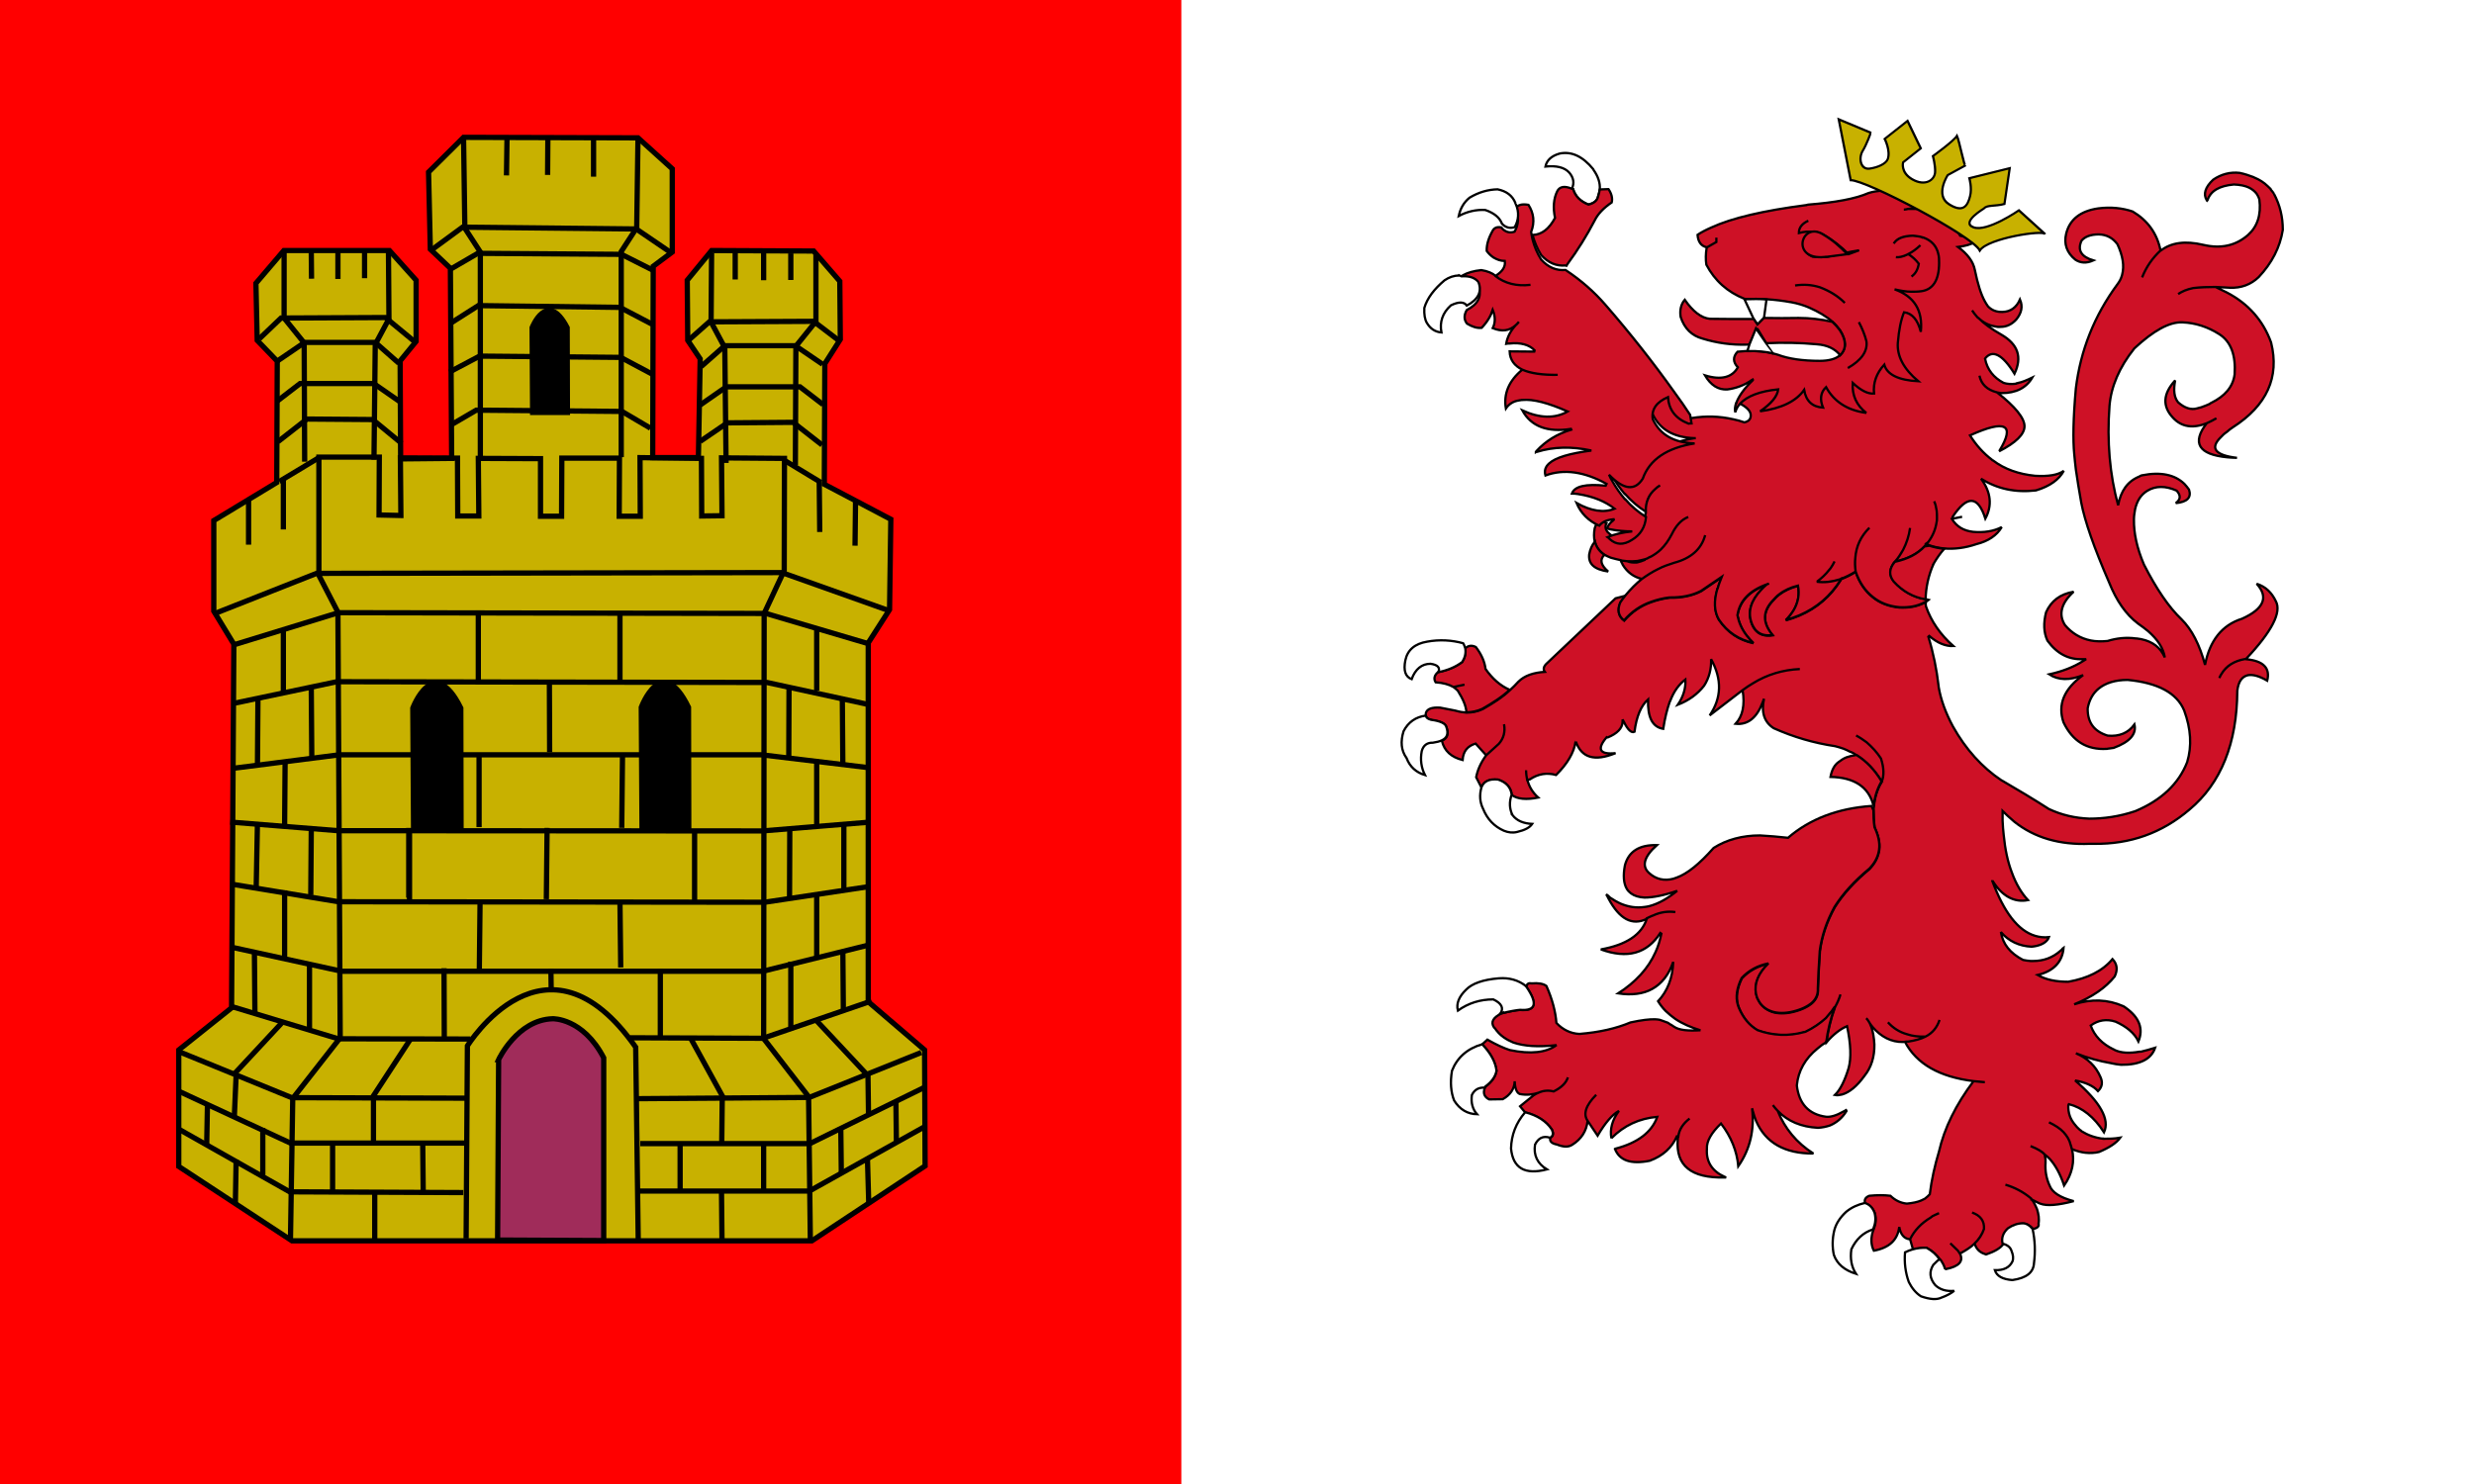 <svg version="1.1" id="svg2" xmlns="http://www.w3.org/2000/svg" x="0" y="0" viewBox="0 0 920 552" style="enable-background:new 0 0 920 552" xml:space="preserve"><rect x="0" y="0" width="920" height="552" fill="#333333" stroke="none"/><style>.st2,.st3{fill:#ce1126;stroke:#000;stroke-width:2.131;stroke-miterlimit:3.513}.st3{fill:#fff}.st5{fill:none}.st5,.st6{stroke:#000;stroke-width:2.072;stroke-miterlimit:8.29}</style><path id="rect4" d="M-1220.8-1673.8h4391.4v4391.4h-4391.4z"/><path id="rect6" style="fill:#fff" d="M-41.4-27H920v579.2H-41.4z"/><path id="rect8" style="fill:red" d="M-41.4-29.2h480.7v581.9H-41.4z"/><g transform="matrix(.4 0 0 .4 -25.9 316.346)" id="g2866"><path id="path3707_8_" class="st2" d="M2178.7-610.8c-.3-.2-.3-.5-.3-.5-.8-1.2-1.5-1.9-2.3-2.9-.3-.5-.5-.7-.5-1-1-1-1.8-1.7-2.8-2.7-3.3-3.2-7.3-5.8-12.1-7.8-.3-.2-.8-.2-1-.5-4-1.5-8-2.9-12.8-3.9-8.8-1-17.1 1.2-24.6 6.3-7.5 7-9.5 13.6-6 19.1 0 .2 0 .5.3.7.3-.2.3-.7.5-1 3-8.5 11-13.1 24.4-14.3 5.8.2 10.5 1.2 14.1 2.9 3 1.5 5.3 3.4 7 5.6.5.7.8 1.5 1.3 2.2.5.7.8 1.9 1.3 3.2 1.8 14.3-1.8 25.2-10.5 33-11.3 9.9-25.1 13.1-41.7 9.2-16.6-3.9-29.6-2.2-39.4 5.3h-.3c-7.5 7-13.3 15.3-17.1 25 3.8-9.7 9.5-17.9 17.1-25v-.2c-3.3-16-12.1-27.9-25.9-36.1-9.5-3.2-20.1-4.4-31.9-2.9-16.6 2.4-26.6 10.2-29.9 23.5-2.3 9.5.5 17.7 8.5 24.2 4.8 3.2 10.3 3.6 16.8.7-11.3-3.4-15.1-9.5-11-18.4 3-3.6 8.3-5.8 16.1-5.8 7.3.2 13.1 3.4 17.3 9.2 5 10.9 6.5 20.1 4.3 28.4-.8 3.2-2.3 6.1-4.3 8.7-21.6 29.3-34.4 61.6-38.7 96.9-2.5 27.9-2.8 48.2-1.5 61.1.3 4.6 1 9.2 1.5 14.3 1.3 9.2 3 19.6 5 30.8 3.3 17.2 11.8 41.7 25.9 74.2 6.8 17 15.6 29.8 26.9 38.3 3.5 2.4 6.3 4.6 9.3 7 9 7.8 14.3 16 15.6 24.5-4-9.2-11.3-14.8-21.9-17-1.8-.2-3.5-.7-5.3-.7-8.8-1.2-17.6-.2-26.1 2.4-5.5.5-10.8.5-15.6-.5-9.5-1.9-17.6-6.8-23.9-14.3-6.3-9.9-3.5-20.4 8-31-12.6 2.2-20.8 8.5-25.6 19.1-2.5 9.9-2.3 18.7 1.3 26.4 8.8 12.1 19.8 17.9 33.2 17.2h2.8c-1 .5-1.8 1.2-2.8 1.7-8.8 5.6-19.3 9.7-31.6 12.4 8.5 5.6 19.1 5.8 31.6.7-17.8 12.8-23.9 27.4-18.3 43.9 8.3 17.4 21.6 25.9 40.4 24.7h.3c.3-.2.5-.2 1-.2 1.8-.2 3.3-.5 5-.7 15.1-5.6 21.3-12.8 19.3-21.8-5.8 8-14.3 11.4-24.9 10.4-12.6-3.9-18.8-12.1-18.6-25.4 1.5-8 5-14.1 10.3-18.4 6.3-5.1 15.3-8 26.9-8 28.1 2.7 45.7 12.1 52.5 28.4 6.3 17.2 7.3 33 2.8 48-7.8 20.1-23.9 35.4-48.2 45.6-15.1 5.1-29.4 7-42.7 7-13.3-.5-25.9-3.4-37.7-9-14.6-9.4-29.4-18.2-43.5-26.4 0-.2-.5-.2-.5-.2-18.1-12.1-33.2-28.8-45.2-50.2-6.5-12.1-11.3-24.7-13.3-37.1v-.5c-1.8-15.3-4.8-30.5-9.5-45.8l.8-.7c7.5 6.5 15.1 9.7 22.4 9.4-12.1-10.7-20.6-23-25.4-36.8-.3-1.2-.3-2.2-.3-3.6l-1.3.2c-6.5 3.4-14.3 4.8-23.1 4.4-10-1-18.1-4.1-24.9-9.7-7-5.6-12.3-13.3-15.8-23.5-4.5 2.9-9 5.1-13.6 6.8 0 .5-.3.7-.5 1.2-9.3 14.8-21.9 25.7-38.2 32.7-4 1.7-8.3 3.2-12.6 4.4 3-2.9 5.3-6.1 7.3-9.2 4.3-7.3 5.5-15 4-22.8-6.8 1.7-12.6 4.4-17.6 8.2-2 1.5-3.8 3.4-5.5 5.3-10 10.4-10 21.1-.5 32.5-7.3 1-12.6-.7-16.3-5.3-1.3-1.7-2.3-3.4-3-5.3-.3-.7-.3-1-.5-1.5-3.3-9.9-.3-19.9 9-29.8 1.8-1.9 3.5-3.6 5.5-5.3-16.1 5.8-25.4 15.3-27.4 28.8 1.3 6.5 4 12.8 8.3 18.4 0 .2.5.7.8 1 1.5 1.9 3.5 4.1 5.5 6.1l.3.2c-13.3-2.9-24.1-9.9-32.1-21.8-4.3-7.5-4.8-17-1.3-28.8l.3-.2c.8-3.4 2.3-6.8 3.8-10.7l-19.3 13.1c-8 4.1-17.8 6.3-29.1 6.1h-.3c-6 .7-11.8 2.2-17.1 4.1-9.8 3.4-18.1 9.2-25.1 17.2-5.3-3.9-6.5-9.7-3.5-16.7 1.5-2.2 3-4.4 4.8-6.5l-9.3 2.4-64 60.6c-3 2.7-3.5 5.6-1.8 7.8-10.5.7-18.8 3.4-24.6 9.2-2.5 2.7-4.8 5.1-7.8 7.8-6.8 6.5-15.6 12.1-25.4 17.7-4.8 2.2-9.8 3.2-14.8 3.2-3.3-.2-6.5-.7-10-1.7l-.8-.2-13.8-2.7c-7.5-.5-12.1 1-13.3 4.8-.3 1-.3 1.9 0 2.9.5 1.9 2 3.2 5.3 3.9 8.5 1.2 13.1 3.4 13.8 6.8 2.3 6.1.8 10.2-4.3 12.4 2.3 9.5 8.8 15.3 19.3 17.9.5-8 4.5-13.1 12.1-15.3l9.8 10.9 11.8-10.7c4.5-5.1 6-11.2 4.8-18.2 1.3 7-.3 13.1-4.8 18.2l-11.8 10.7c-5 6.8-8 13.6-9.3 20.4l5 9.7c2.3-5.8 7.3-8 15.3-7.3 7.8 2.4 12.1 7.3 12.8 14.1 5.3 3.9 13.6 4.6 24.6 2.4-5.3-4.8-8.5-10.2-10-16.2l-.3-.2c-.5-2.7-1-5.8-1-9 0 3.2.5 6.3 1 9l2.5-.5c7.5-5.1 15.8-6.5 24.4-4.1 10.5-10.4 16.6-20.8 18.1-30.8.3 0 .3 0 .3-.2 5.3 15 17.3 18.7 36.9 10.7-14.8 1.5-17.8-3.6-8.3-14.8.3.2.5.2 1 .2 8.8-3.6 13.6-8.5 13.8-14.5v-2.2c.3.5.8 1.2.8 1.7l.3.2c3.8 8 7.3 10.9 10 9.5 1.8-14.1 6-24.2 12.6-30.1-.5 16.7 4 25.7 14.1 27.4 1.5-9.7 3.5-17.9 6-25 .3-.2.3-.7.5-1 3.5-9.2 8.3-15.5 14.1-19.9.5 7.8-1.8 15.8-7 23.5 10-3.9 18.1-9.7 24.4-17.7 4.8-7.5 6.8-15.8 6.5-24.7 10.3 18.7 9.8 36.1-1.3 52.3l30.6-23.5c3-2.2 6.3-4.4 9.5-6.3 13.3-8.2 27.9-12.6 43.7-13.3-15.8.7-30.4 5.1-43.7 13.3-3.3 1.9-6.5 4.1-9.5 6.3 2.3 14.1 0 24.2-6.5 31.3 11.3 1.2 19.8-5.6 25.1-19.9.5-1.2.8-2.2 1.3-3.4-2.8 12.8.3 21.8 9 27.4 18.3 8.2 37.4 13.8 57 16.7 2.8.7 5.5 1.5 8 2.4 2 .7 3.8 1.7 5.8 2.7 2.3.7 4.3 1.9 6.3 3.4 9.3 5.8 16.8 13.8 23.4 24.5 2.3-5.8 2-13.1-.8-21.6-3.8-5.8-8.3-10.7-13.3-15-3.3-2.4-6.5-4.6-9.8-6.3 3.3 1.7 6.5 3.9 9.8 6.3 5 4.4 9.5 9.2 13.3 15 2.8 8.5 3 15.8.8 21.6-.3 0-.5.2-.3.5-4 7-6.3 14.3-7 22.5-.3 1.2-.3 2.7-.3 3.9 0 5.1.3 10.4 1 15.8 3.5 7.5 5 14.3 4.3 20.6-.8 5.8-3.3 11.4-7.5 16.2-.5.5-.8 1-1.5 1.7-14.3 11.9-24.9 23.7-32.4 35.6-7.5 13.6-12.1 27.4-13.8 41-1 13.8-1.5 25.7-1.8 35.1.3 5.1-1.5 9.5-5.5 13.1-4 3.4-9.8 6.3-17.8 8.2-7 1.7-13.6 1.7-19.1 0-6.3-2.2-10.5-5.8-13.1-11.1-1-1.5-1.5-3.6-2-5.6-1.8-9.5 2-18.9 11.6-28.1-10 1.9-18.3 6.5-24.9 13.6-4.5 9.2-5.8 17.7-3.5 25.2.3 1 .8 1.7 1 2.7 4 9.4 9.8 16.2 17.3 20.6 14.1 5.1 28.9 5.8 43.5 1.7.3 0 .8 0 1-.2 7.5-3.6 13.8-8 19.1-12.8.3-.5.8-.7 1-1.2.3-.2.5-.7.8-1 2.5-2.7 4.8-5.6 6.5-8.5 2-3.6 3.8-7.5 5-11.6-1.3 4.1-3 8-5 11.6-4.3 11.9-6.8 22.8-8 32.7v.2c6.3-7.3 12.8-12.4 19.1-15 3.5 16.5 4 29.6 1.5 38.8-3.5 11.6-7.8 20.4-12.8 25.2 2.3.5 4.5 0 6.8-.5 6.5-1.9 13.6-7.5 20.6-17.2 6.5-8 9.5-17.9 9.3-29.3-.3-6.3-1.3-11.9-2.8-16.2l-1.5-3.6c-1-1.7-2-3.4-3.3-4.6 1.3 1.2 2.3 2.9 3.3 4.6.8 1.2 1.5 2.2 2.5 3.4 8 9.4 17.6 14.3 28.4 14.1.5 0 1 0 1.8-.2 1-.2 1.8-.2 2.8-.2h.5c6.3-1 11.6-2.4 15.8-4.6-6.3.2-12.1-.5-17.1-2.2-7-1.9-13.1-5.8-17.8-11.1 4.8 5.3 10.8 9.2 17.8 11.1 5 1.7 10.8 2.4 17.1 2.2 6.8-3.4 10.8-8.7 13.1-15.5-2.3 6.8-6.3 12.1-13.1 15.5-4.3 2.2-9.5 3.6-15.8 4.6h-.5c-1 0-1.8 0-2.8.2 10.8 20.6 32.1 32.7 63.8 36.6 3.3.2 7 .7 10.5 1-3.5-.2-7.3-.7-10.5-1-16.6 22.1-27.1 43.6-32.2 65.7-3.8 12.6-6.8 25.9-8.5 39.5-1.3 1.5-2.8 2.7-4.5 4.1-1.3.7-2.3 1.2-3.5 1.7-3.5 1.5-8 2.4-13.3 2.9-5.5-.5-10.8-2.9-15.3-7.3-5.8-.7-12.3-.7-19.6 0-3.8 1.5-5 3.9-3.8 7.3 4.3 1.2 7.3 4.4 9 9.2 1.3 5.1.8 9.7-1 14.3-.3.5-.3.7-.5 1.2-2.5 7-2.3 13.6.5 19.1 14.3-2.7 22.1-9.9 23.6-22.1 1.3 7 4.5 10.7 9.3 11.4h.8c4-8.2 10.5-15 19.1-20.1 1-1 2.3-1.7 3.5-2.2 1.5-.7 3-1.5 4.3-1.9-1.3.5-2.8 1.2-4.3 1.9-1.3.5-2.5 1.2-3.5 2.2-8.5 5.1-15.1 11.9-19.1 20.1l2.8 9.9c4.3-1.2 8.8-1.7 13.1-1.5 5.3 2.9 9 6.5 12.1 10.7.3 0 .3.2.5.2 1.5 2.4 3 4.8 3.8 7.8l1 .7c12.1-2.4 16.6-7.3 13.1-14.3-.3 0-.3-.5-.5-.7-.5-.7-1-1.5-1.5-2.2l-7-6.8 7 6.8c.5.7 1 1.5 1.5 2.2.3.2.3.7.5.7l1-.7c4.8-2.7 9-5.3 12.3-8.5 4.3-4.1 7.3-8.7 9-13.8.5-7.5-3.3-12.6-11.1-15.3 7.8 2.7 11.6 7.8 11.1 15.3-1.8 5.1-4.8 9.7-9 13.8l.8 1c0 .5.5 1.2.8 1.9 1.8 3.4 4.8 5.6 9.3 7 8-2.7 13.3-5.8 16.1-9.7-1.3-5.3.5-10.2 5-14.3 4.3-2.9 9-4.6 13.8-4.6 3 0 6 1.7 8.8 4.8h.3c3.8-.7 5.5-2.4 4.8-4.8.8-4.6 0-9-1.3-13.3-.3-.5-.3-1-.5-1.2-1-2.2-2-4.4-3.3-6.5-.5-.5-1-1.2-1.5-1.7 0-.2-.3-.7-.5-1l-.3-.2c-7-5.8-15.1-9.9-23.4-12.4 8.3 2.4 16.3 6.5 23.4 12.4l.3.2c.3.2.5.5.5 1 .5 0 .8.5 1.3.7 1.8.7 3 1.7 4.8 2.4.8.5 1.5.7 2.3 1 5.8 2.2 16.1 1.5 30.9-2.4-12.8-3.4-20.1-8.2-22.4-14.5-3-6.5-4.3-13.6-3.8-21.1v-3.2c-.3-1.2-.5-2.9-.8-4.6-2-2.4-6.3-5.1-13.1-7.8 6.8 2.7 11.1 5.3 13.1 7.8 1.5 1.2 3 2.4 4.5 3.9 5.3 5.8 10 14.1 13.6 25 7.5-10.9 10-22.3 7.3-33.9 0-.2 0-.2-.3-.5-.3-1.2-.5-2.4-1-3.6-1-4.4-3.3-8-6.5-11.6-3.3-3.6-8-6.5-13.6-9.2 5.5 2.7 10.3 5.6 13.6 9.2 3.3 3.6 5.5 7.3 6.5 11.6.5 1.2.8 2.4 1 3.6.3.2.3.2.3.5 8.5 3.6 16.8 4.6 25.1 2.7 9.3-3.9 16.1-8.2 19.8-13.3-5.8 1-11 1-15.6 1-.3-.5-.3-.5-.3 0-7.8-1-14.3-3.4-20.1-7-.3-.2-.8-.7-1-1-.3-.2-.3-.2-.5-.2-2-1.7-3.5-3.4-4.8-5.1-4.3-5.1-6.3-10.9-6-17.9l.5-1c12.6 3.2 23.4 11.9 32.7 26.2 5.5-11.9-3.3-27.9-26.9-48.2 9.5 1.7 16.8 4.8 21.3 9.9 4-3.9 4.5-8.2 2.3-13.1-4.5-10.4-12.3-17.7-22.9-22.1 11 4.4 21.8 7.3 32.7 9.2 3 .7 6 1.2 9.3 1.5 17.3.2 28.1-5.1 31.7-15.8-4.8 1.5-9.3 2.7-13.1 3.6h-1.3c-9.8 1.7-17.3 1.2-23.1-1.5-.5-.2-.8-.7-1.3-.7-10.5-5.1-17.6-12.4-21.1-22.1 7-5.1 14.8-6.3 23.1-3.6 10.3 4.6 17.6 10.7 21.3 18.4 4.8-11.9.8-22.3-11.8-31.3-.8-.7-1.5-1-2.3-1.5-14.3-6.3-29.6-7-45.7-1.7 16.8-6.8 29.4-15.5 37.7-25.9 3-6.3 2.3-11.6-2-16.2-9.3 11.1-23.1 17.9-41.2 21.1-11.6 0-20.8-1.9-28.4-6.3 15.1-3.6 23.1-12.4 24.1-25.4-.8.5-1 1-1.5 1.7-.5.5-1 .7-1.8 1.5-7 6.1-15.3 9.2-25.1 9.2h-2.3c-2.3-.2-4.8-.5-7-1-12.1-6.3-18.8-14.8-20.6-25.9 7.3 8.5 17.1 13.1 28.6 13.6 7-.7 12.1-2.9 14.8-6.5.5-.7 1-1.5 1.3-2.4-4.5.5-8.8 0-12.8-1.2-16.1-4.8-29.1-22.1-39.9-51.1v-.7.2c0 .2 0 .2.3.5 8.8 14.1 20.1 20.4 32.9 17.9-6-6.5-11.1-15-14.8-25.2-4-10.2-6.5-22.1-7.8-35.6-.5-4.1-.8-8.5-1-13.1v-9c1.5 1.5 3 2.9 4.8 4.6 2 1.7 4 3.6 6 5.3 18.8 15 42.2 21.8 70.3 20.6H2011.5c33.4.5 63.1-9.9 88.7-31.8 29.4-24.5 44.2-61.6 44.5-110.5 1-8.5 4.3-13.3 10-14.5 4.5-.7 10.3.7 17.8 5.1 3-11.6-3.5-18.4-19.3-19.9h-.3c-.3-.2-.8-.2-1-.2-10 1.7-17.3 6.3-21.9 13.8-.8 1.2-1.5 2.4-2 3.9.5-1.5 1.3-2.7 2-3.9 4.5-7.5 11.8-12.1 21.9-13.8.3-.2.8-.2 1-.2 23.9-25.4 33.2-43.4 27.6-53.6-3.8-8-9.5-13.6-17.8-16.2 11.3 12.4 6.8 23.3-13.6 32.5-18.6 5.8-30.1 20.4-34.4 42.9-5-18.7-12.3-33-21.9-42.4-11.8-11.2-23.4-28.4-34.9-50.9-6.5-15.3-9.5-29.1-9.3-41.9 0-3.2.5-6.1 1-9v-.2c1.8-8.2 5.5-13.8 11.3-17.4 7.8-4.8 17.1-4.8 27.4-.2 4 4.4 3.8 8.2-.8 11.6 10.5-1 14.8-5.1 12.3-12.6-1.3-1.9-2.8-3.6-4.3-5.3-8.8-8.5-21.8-11.4-39.2-8-.3.2-.5.2-1 .2-.5.2-1.3.7-1.8 1-10.8 4.4-17.1 13.3-19.6 26.7-7.8-28.6-10.5-59.4-8-92.6 1.5-17.7 9-35.6 23.1-53.3 17.8-16.5 32.4-24.7 44.7-24.2 12.1.5 23.4 4.1 34.4 11.1 10.8 7 15.3 19.6 14.1 37.3-1.5 11.4-8.8 20.1-21.6 26.4-.8.2-1 .7-1.5 1-2.3 1-5 2.2-8 3.2-1.3.2-2.5.7-3.8 1-5.8 1.7-11.8-.5-17.6-5.6-3.8-4.6-4.5-11.4-2.8-20.4-11.3 12.4-12.1 24-2 34.7 8 8.7 18.6 10.2 31.4 5.1 2.8-1.2 5.8-2.7 9-4.6-3.3 1.9-6.3 3.4-9 4.6-14.1 18.2-7.8 29.1 19.1 31.7 2.8.2 5.8.5 9 .5-20.3-2.4-25.4-9-15.1-19.1 1.5-1.7 3.3-3.4 5.8-5.1 1.8-1.5 3.3-2.9 5.3-4.1 31.9-20.4 43.7-46.8 35.7-79-7.3-20.1-20.8-35.9-41.2-46.5-3.3-1.7-6.8-3.2-10.5-5.1-7.3 0-14.1.2-20.6 1-6 1.2-10.5 3.2-14.1 5.6 3.5-2.4 8-4.4 14.1-5.6 6.5-.7 13.3-1 20.6-1 4.3.2 8.8.5 13.3.7 10.5.5 19.6-2.9 26.9-9.9 12.3-13.1 19.8-27.6 22.4-43.9 0-11.9-2.5-22.8-8.3-33.7z"/><path id="path3709_8_" class="st2" d="M1801.7-611.3c-12.1 5.3-30.6 8.7-55.8 10.7-.8.2-1.5.2-2 .5h-.3c-39.2 5.1-68.6 11.9-87.9 20.8-5 2.2-9.3 4.4-12.8 6.8.5 6.5 3.3 10.4 8.5 11.6v.2l9-5.1v-4.1 4.1l-9 5.1c-1 6.1-1 11.4-.3 16 7.8 14.8 19.6 25.4 35.4 31.7h.3l.3.2c7-.2 13.8-.2 19.8.2 8.3.5 15.8 1.5 22.4 2.7h.3c6.5 1.2 12.1 2.9 17.1 5.1 8.8 3.9 16.1 8.2 21.6 13.1 2.8 2.4 5 5.1 7 7.8 6 9.5 6.3 17.2.3 23.3-.5.2-.8.5-1 .7-3.5 2.7-9.3 4.6-18.1 4.6-15.8 0-28.9-1.9-38.7-5.6-1.3-.5-2.8-.7-4.3-1.2-6.8-1.9-15.1-2.7-24.4-2.4-2.8.2-6 .5-9 .7-4.5 4.8-4.3 9.7.3 14.5-5.3 9.5-15.6 12.1-30.6 7.5 5.5 9.2 12.3 13.6 20.8 13.1 7.5-1 15.6-3.6 23.1-9 .5-.2 1-.5 1.5-.7-.5.2-1 .5-1 1.2-7.8 7.5-12.8 14.5-15.1 20.6v.2c-.3 0-.3 0-.3.2-1 3.2-1.5 6.1-.8 8.7.8-2.9 2.3-5.6 4.5-8 6.5-7 18.3-11.6 35.4-13.3-.8 6.5-6.5 13.3-16.8 20.4 20.1-2.7 33.7-9.5 40.9-19.9 1.8 10.4 7.5 15.8 17.6 16.5-3.3-7.8-2.3-14.3 2.8-19.1 7.3 13.3 19.6 21.6 37.4 24-9-7-13.3-16.2-12.6-27.9 7.8 7.3 14.3 10.4 19.8 9.9-1-9.9 2.3-18.9 9.5-26.9 2.5 9.2 13.1 14.5 31.7 15.5-13.8-11.6-19.8-23.5-19.1-35.6 1-12.4 3-21.8 5.8-28.6 7.5 1 12.6 6.8 15.6 18.2 2-19.9-6-33-24.4-39.5 5.3 1.2 10.5 2.2 15.6 2.2 3.3 0 6.3 0 9.5-.5 10.5-1.5 16.3-10.2 16.3-26.2 0-3.2 0-6.1-.8-8.5v-.2c-1.8-7.3-6.3-12.1-13.3-14.8-.3-.2-.8-.2-1-.2 0-.2-.5-.2-.5-.2-1.5-.5-2.8-.7-4.5-1-1.3-.2-2.8-.2-4.3-.5-8.8.2-14.8 2.4-17.8 7.3 3-4.8 9-7 17.8-7.3 1.5.2 3 .2 4.3.5 1.8.2 3 .5 4.5 1 0 0 .5 0 .5.2.3 0 .8 0 1 .2 7 2.7 11.6 7.5 13.3 14.8v.2c.8 2.4.8 5.3.8 8.5 0 16-5.8 24.7-16.3 26.2-3.3.5-6.3.5-9.5.5-5 0-10.3-1-15.6-2.2 18.3 6.5 26.4 19.6 24.4 39.5-3-11.4-8-17.2-15.6-18.2-2.8 6.8-4.8 16.2-5.8 28.6-.8 12.1 5.3 24 19.1 35.6-18.6-1-29.1-6.3-31.7-15.5-7.3 8-10.5 17-9.5 26.9-5.5.5-12.1-2.7-19.8-9.9-.8 11.6 3.5 20.8 12.6 27.9-17.8-2.4-30.1-10.7-37.4-24-5 4.8-6 11.4-2.8 19.1-10-.7-15.8-6.1-17.6-16.5-7.3 10.4-20.8 17.2-40.9 19.9 10.3-7 16.1-13.8 16.8-20.4-17.1 1.7-28.9 6.3-35.4 13.3 6 3.2 9.3 6.5 9.8 9.9.5 4.1-1.5 6.5-5.8 7.5-3.5-1.2-7-2.2-10.5-2.9-12.8-2.9-25.4-3.2-37.9-1.2-.5 0-.8 0-1 .2-1 0-2 0-2.8.2-12.3-4.8-18.3-13.1-19.1-24.7-10.5 4.6-15.6 11.4-14.1 20.6 6.8 14.5 19.6 21.8 38.9 22.5h1.3-1.3c-25.9 4.1-41.9 15-48.2 32.7-7.3 11.6-17.8 10.4-31.4-3.6.8 1.9 2 4.1 3 5.8 3.5 6.3 7.5 11.9 11.8 17h.3c5.8 6.5 12.1 11.9 19.3 16.5-.3-9 2.8-16 9-21.3 1.3-1.2 2.5-2.2 4.3-3.2-1.8 1-3 1.9-4.3 3.2-6.3 5.3-9.3 12.4-9 21.3-.8 9.5-5 16.5-13.1 21.3-8 5.1-14.8 4.6-20.6-.7-.8-.7-1.3-1.5-2-1.9-1.8-2.4-2.3-5.1-.8-8.2l-7-2.4c-1.8 1.9-3 4.4-4 7.3-.8 4.6-.8 8.7 0 12.1 1.3 5.3 4.3 9.2 8.8 12.4 1.8 1 3.8 1.9 6.3 2.9 3 .7 6 1.7 8.8 2.2.5.2 1.3.2 1.8.5 1.3.2 2.8.2 4.3.5 3.3.2 6.5.2 9.8-.2 2.3-.5 4.8-1 7.3-1.7.5-.2 1-.5 1.5-.5 1.3-.7 2.3-1.5 3.8-1.9 3-1.7 6.3-3.9 9-6.5 4-3.9 7.3-8.5 10.3-14.3 4-8.2 9-13.6 15.3-16-6.3 2.4-11.3 7.8-15.3 16-3 5.8-6.3 10.4-10.3 14.3-2.8 2.7-6 4.8-9 6.5-1.5.5-2.5 1.2-3.8 1.9-.5 0-1 .2-1.5.5l-.5.7c-2.3 1-4.5 1.7-6.5 2.2-.5.2-1 .2-1 .2-3.3.2-6.3 0-9-1.2-1.5-.2-3-.2-4.3-.5-.5-.2-1.3-.2-1.8-.5.3.2.3.7.5 1 0 .5.5 1.2.8 1.7 0 .2.3.7.5 1 0 .2 0 .5.3.7 4.3 7 10.3 11.4 17.8 13.1 4.8-3.4 9.5-6.5 15.1-9.2 4.5-2.4 9.5-4.1 14.8-5.8 15.6-4.1 25.4-12.6 28.9-25.7-3.5 13.1-13.3 21.6-28.9 25.7-5.3 1.7-10.3 3.4-14.8 5.8-5.5 2.7-10.3 5.8-15.1 9.2-5.5 4.4-10.5 9.5-15.3 15.3-1.8 2.2-3.3 4.4-4.8 6.5-3 7-1.8 12.8 3.5 16.7 7-8 15.3-13.8 25.1-17.2 5.3-1.9 11.1-3.4 17.1-4.1h.3c11.3.2 21.1-1.9 29.1-6.1l19.3-13.1c-1.5 3.9-3 7.3-3.8 10.7l-.3.2c-3.5 11.9-3 21.3 1.3 28.8 8 11.9 18.8 18.9 32.2 21.8l-.3-.2c-2-1.9-4-4.1-5.5-6.1-.3-.2-.8-.7-.8-1-4.3-5.6-7-11.9-8.3-18.4 2-13.6 11.3-23 27.4-28.8.8-.2 1.5-.5 2-.7-.5.2-1.3.5-2 .7-2 1.7-3.8 3.4-5.5 5.3-9.3 9.9-12.3 19.9-9 29.8.3.5.3.7.5 1.5.8 1.9 1.8 3.6 3 5.3 3.8 4.6 9 6.3 16.3 5.3-9.5-11.4-9.5-22.1.5-32.5 1.8-1.9 3.5-3.9 5.5-5.3 5-3.9 10.8-6.5 17.6-8.2 1.5 7.8.3 15.5-4 22.8-2 3.2-4.3 6.3-7.3 9.2 4.3-1.2 8.5-2.7 12.6-4.4 16.3-7 28.9-17.9 38.2-32.7.3-.5.5-.7.5-1.2-.3.2-.8.2-.8.5h-.3c-7.3 2.2-14.3 3.2-21.3 2.2h-.3.3c4.5-3.4 8.3-7 11.3-10.9.5-.5.8-1 1.3-1.5 1.5-2.2 2.8-4.4 3.8-6.5-1 2.2-2.3 4.4-3.8 6.5-.5.5-.8 1-1.3 1.5-3 3.9-6.8 7.5-11.3 10.9h-.3.3c7 1 14.1 0 21.3-2.2h.3c0-.2.5-.2.8-.5 4.5-1.7 9-3.9 13.6-6.8-.5-4.4-.8-8.5-.3-12.8.8-10.7 5-19.9 13.1-27.9-8 8-12.3 17.2-13.1 27.9-.5 4.4-.3 8.5.3 12.8 3.5 10.2 8.8 17.9 15.8 23.5 6.8 5.6 14.8 8.7 24.9 9.7 8.8.5 16.6-1 23.1-4.4.3-.2.8-.5 1.3-.7h.3c0-.2.5-.5.8-.7.5-.2 1.5-.7 1.8-1-.8-.2-1.8-.5-2.8-.7-11.6-1.9-21.1-7.3-29.6-16.5-4.8-6.1-4.3-12.1 1-18.4 3-3.4 5.3-7 7.5-10.9 3.3-6.3 5.5-13.1 6.5-20.4-1 7.3-3.3 14.1-6.5 20.4-2.3 3.9-4.5 7.5-7.5 10.9 12.3-2.7 21.3-7.5 27.6-14.3.5-.5 1-1.2 1.5-1.7l.3-.2c.3-.5.8-1 1-1.5h.3-.3c.3-.2.3-.2.5-.5 4.3-5.8 6.8-11.9 7.8-18.7.3-1 .3-1.7.3-2.7v-2.2c0-1.9 0-3.9-.3-5.8-.3 0-.3 0 0 0-.5-2.9-1-5.8-2.3-8.5 1.3 2.7 1.8 5.6 2.3 8.5-.3 0-.3 0 0 0 .3 1.9.3 3.9.3 5.8v2.2c0 1 0 1.7-.3 2.7-1 6.8-3.5 12.8-7.8 18.7-.3.2-.3.2-.3.5h-.3c-.3.5-.8 1-1 1.5l-.3.2c.3.2.5.2.8.2.8.2 1.5.7 2.3.7 4.3 1.5 9 2.4 13.8 2.9 9.5.7 19.3-.5 29.9-4.1 10.8-2.7 18.8-8 23.4-15.8-7.5 3.9-16.6 5.3-26.6 4.4-8.8-1-15.3-4.8-19.8-12.1l.5-.2h.3-.2l-.5.2 9.5-1.9-8.3 1.7-.5-1.7c13.6-20.4 23.6-19.6 30.4 1.7 6.5-12.1 5.3-24.5-4-37.1 15.1 9.5 31.9 13.1 51 10.9 13.1-3.9 21.6-10.2 25.9-18.2-5.5 3.9-14.3 5.3-26.6 4.6-15.1-1.5-28.4-6.1-39.2-14.3-.5 0-.8-.2-.8-.5-8-6.1-14.8-13.6-20.6-22.8 33.2-15 42.2-10.2 27.4 14.3 0 .2 0 .2-.3.5 15.6-8 23.6-15.8 23.6-23.3s-8.5-18.2-25.6-31.5c-9.3-2.4-14.6-7.5-16.3-15.5 1.8 8 7 13.1 16.3 15.5 1.5.2 2.8.7 4.3.7 13.3 0 22.9-4.8 28.6-14.5-5 2.4-9.5 4.4-13.6 5.1-.3 0-.3 0-.3.2h-.5c-.5.2-1 .2-1 .5-4.3.5-8 .2-11-.7 0-.2-.3-.2-.5-.2-9-4.8-15.1-12.1-17.1-22.5 6.8-8.7 16.1-4.1 27.4 14.1 7.3-15.5 3.3-27.4-12.3-36.4-9-5.1-16.1-10.2-21.3-15.5l-.5-.2c-.5-.5-.8-1-1.3-1.5-1.5-1.7-2.8-3.4-4-5.3 1.3 1.9 2.5 3.6 4 5.3.5.5.8 1 1.3 1.5l.5.2c4.3 4.1 9.3 6.8 15.1 7.8 1.8.5 3.8.7 5.5.5 5.8 0 10.5-2.4 14.6-6.8 5-6.1 6.3-12.1 3.5-18.7-3.3 7.5-8.8 11.4-16.1 11.6-5.8.2-10-1.5-13.6-5.1-1-1.5-2-2.9-2.8-4.4-3.8-6.8-6.8-16.5-9.5-29.6-1.5-7.8-6.8-14.8-15.6-21.3 13.6-1.7 20.8-6.1 21.8-13.3-6.5 3.2-13.1 4.4-19.8 2.9-5.5-10.2-14.3-18.2-26.6-23.5-6.8-2.2-14.1-2.7-21.8-1.5-1.3.2-2.8.7-4 .7 1.3 0 2.8-.5 4-.7 81.8 1.1-4.7-25.2-37-14.7zm36.1 57.2c-4 1.9-7.8 2.7-10.5 2.4 2.7.3 6.5-.4 10.5-2.4.5-.2.8-.5 1-.5 3.8-1.9 7.5-4.6 11.3-8.2-3.8 3.6-7.5 6.3-11.3 8.2 3.8 2.4 6.8 5.1 9.8 9-1 5.6-3 9.2-6.8 11.9 3.8-2.7 5.8-6.3 6.8-11.9-3-3.9-6-6.5-9.8-9-.2 0-.5.3-1 .5zm-90.4-21.3c3.8 0 7 .5 10.5 1.7.5.2 1.3.7 2 1 9 5.3 16.8 11.4 23.4 18.2l9.8-3.6-7.4 1.3-22.2 4.7c-1 0-1.8 0-2.5.2-2.5.2-4.8.2-7 0-1.3-.2-2.8-.2-4-.2-5-2.2-7.8-5.6-8.3-10.4-.8-4.7 1.2-9 5.7-12.9h-3c-2.3.2-4.8.5-7.3 1.2 0-4.8 2.8-8.7 8.8-11.4-6 2.7-8.8 6.5-8.8 11.4 2.5-.7 5-1 7.3-1.2h3zm52.5 101.8c-1.5-5.8-3.8-11.6-7-17.7 3.2 6 5.5 11.9 7 17.7 1.3 9.2-4.5 17.7-17.3 25 12.8-7.3 18.6-15.8 17.3-25zm-20.1-35.6c-6.5-6.5-14.3-11.1-23.1-14.5-7.5-2.4-15.1-2.9-23.1-1.7 8-1.2 15.6-.7 23.1 1.7 8.8 3.3 16.6 7.9 23.1 14.5z"/><path id="path3713_8_" class="st2" d="M1761-551.9c.8-.2 1.5-.2 2.5-.2l18.6-2.4c-6.5-6.8-13.1-12.8-22.2-18.2-20.5-13.3-31.2 24.1 1.1 20.8z"/><path id="path3715_8_" class="st3" d="m1704.7-495.2 2.3-17.2c-6-.5-12.8-.5-19.8-.2l-.3-.2h-.3v.4l8.5 18.2 3.5 5.1 6.1-6.1z"/><path id="path3717_8_" class="st2" d="m1698.4-485.5 8.3 13.8c15.6-.7 31.1-.5 47.2 1 9.5.7 16.8 4.1 21.6 10.2 6-6.1 5.8-13.8-.3-23.3-2-2.7-4.3-5.3-7-7.8-10.5-2.4-21.1-3.6-31.4-3.6-10 .2-20.6.2-32.2 0l-6 6.1-3.5-5.1c-14.3 0-27.9 0-40.7-.2-8-.7-15.8-6.8-23.4-17.7-3.5 4.1-4.8 9.7-3.8 16 3.5 10.7 10.3 17.4 20.3 20.1 13.3 4.1 27.1 6.1 41.9 5.6.5-.2 1-.2 1.5-.2.3-.1 7.5-14.9 7.5-14.9z"/><path id="path3719_8_" class="st3" d="m1706.7-471.7-9.5-13.8-6 14.8-2 6.3c9.3-.2 17.6.5 24.4 2.4-.1 0-6.9-9.7-6.9-9.7z"/><path id="path3725_8_" class="st2" d="M1520.9-539.3c-.3 0-.5-.5-.8-.5-8.3.7-15.8-2.2-22.6-9.7-3.8-6.1-6.3-12.1-8-18.7-.5-2.4-1-4.6-1.3-7 3.5-9 2.5-17.4-2.5-25.2-6.3-1-9.8 0-11.6 3.2-.3 0-.3 0-.3.2 3.3 7.8 2.8 15-1 21.6-4.8 1.5-8.5.2-11.8-3.2 0-.2 0-.5-.3-.7-4-1-7 .2-8.5 3.4-3.8 6.8-5.5 12.8-5.3 18.4 1.8 2.4 3.8 4.4 6.3 6.1 3.3 1.9 6.5 3.2 10.5 3.2.8 5.3-2 9.7-8.5 13.8-.3 0-.3 0-.3.2 9 7 19.8 9.7 32.7 8.2-12.8 1.5-23.6-1.2-32.7-8.2 0-.2 0-.2.3-.2-3-2.4-7.5-4.4-13.3-5.3-7 .7-12.8 2.4-17.1 4.8-2.3 1.7-3.3 2.7-3.3 3.6-.3.7.5 1.2 1.8 1.7 7.3-.5 12.6 1.2 15.8 5.3 3.5 8.7 0 16.2-10.8 21.8-2.8 4.8-2.5 9.2.3 12.6 4.8 2.9 9.3 4.4 13.6 3.9 5.3-5.6 8.5-11.1 10.3-16.7 2.5 6.3 2.5 11.9 0 17 8.3 3.4 15.3 2.7 21.3-2.7 1-.7 2-1.9 3-3.2-1 1.2-2 2.4-3 3.2-4.8 5.3-7.8 11.1-8.8 17.2 1-.2 2-.2 3-.2 10.5-1.2 18.6 1.2 23.4 6.3l-.3 1.2-22.9-.2c.3 7.8 4.3 13.3 11.8 17 7.5 3.4 18.6 5.1 32.9 4.8-14.3.2-25.4-1.5-32.9-4.8-12.6 10.4-17.6 22.5-15.3 36.1 2.8-4.1 7-6.8 12.3-7.5.5-.2 1-.2 1.5-.2.3-.2.8-.2 1-.2h.5c10-1 24.1 2.7 42.2 10.7-12.1 6.8-26.1 6.3-42.2-1 8.3 15 23.4 20.6 45.2 17.2l.3.7c-13.1 3.9-23.6 10.4-32.4 19.9v.2c-.3.2-.5.5-.5.5v.2c.3-.2.8-.2.8-.2h.3c15.6-4.8 32.1-5.1 50.5-1.2-20.3 2.7-33.4 6.5-39.4 12.1-3.5 3.2-4.5 6.8-3.3 11.1 17.1-6.3 36.2-3.6 56.8 7.8l-.3.5-.5 1.2c-18.6-1.9-28.9.5-31.4 7.3 2 0 3.8.2 5.8.5 14.1 2.2 25.1 6.8 33.9 13.6-10 4.1-21.9 2.2-35.4-5.3 4 9.5 11.1 16.7 21.1 21.1 2.8-3.4 6.8-5.3 12.1-5.8 0-.2 0-.2.3 0 .5-.2 1.3-.2 1.8-.2-.8.5-1.5 1.2-2 1.9-.3.2-.8.5-.8.5-2 1.9-3.5 4.1-4.3 6.1.8.2 1.5.5 2.5.7.3.2.5.2.8.2 6 1.2 12.8 1.9 20.3 1.9-9.3 1-16.8 2.7-22.9 5.3.8.5 1.3 1.2 2 1.9 5.8 5.3 12.6 5.8 20.6.7 8-4.8 12.3-11.9 13.1-21.3-7.3-4.6-13.6-9.9-19.3-16.5h-.3c-4.3-5.1-8.3-10.7-11.8-17-1-1.7-2.3-3.9-3-5.8 13.6 14.1 24.1 15.3 31.4 3.6 6.3-17.7 22.4-28.6 48.2-32.7-19.3-.7-32.1-8-38.9-22.5-1.5-9.2 3.5-16 14.1-20.6.8 11.6 6.8 19.9 19.1 24.7.8-.2 1.8-.2 2.8-.2l-1.3-8c-4.5-7-9.5-14.1-14.3-20.6-19.6-27.6-41.2-55-64.6-81.9-10.4-12-22.4-22.5-36.2-31.7z"/><path id="path3721_8_" class="st3" d="M1550.5-608.4c.8-2.2 1.3-4.4 1.5-6.3.5-6.1-1.5-12.1-5.8-18.2-.3-.2-.3-.5-.3-.7-9.8-11.9-20.1-16.7-31.1-14.5-7.8 2.2-12.1 6.3-13.3 12.1 10.3-1 17.6.7 22.1 5.6 4 4.6 5 9.7 2.5 15 .3 0 .5 0 1 .2 2 6.8 6.8 11.6 14.3 14.5 5.3-1.1 8.3-3.5 9.1-7.7z"/><path id="path3723_8_" class="st2" d="M1552-614.7c-.3 1.9-.8 4.1-1.5 6.3-.8 4.1-3.8 6.5-9 7.8-7.5-2.9-12.3-7.8-14.3-14.5-.5-.2-.8-.2-1-.2-6.8-2.9-11.6-2.2-13.8 2.4-3.3 6.8-4 15-2 24.7-5.5 10.2-12.3 15.5-20.6 15.8h-.3c1.8 6.5 4.3 12.6 8 18.7 6.8 7.5 14.3 10.4 22.6 9.7.3 0 .5.5.8.5l1-1.7c9.5-12.8 18.1-26.7 25.4-40.7 3-6.1 8.3-11.6 15.8-16.7 1-4.1-.3-8.5-3-12.4l-8.1.3z"/><path id="path3727_8_" class="st3" d="M1473.9-601.3c-.3-.2-.3-.5-.3-.7-2.8-7-8.3-11.1-16.6-12.8-9 .2-17.6 2.7-26.1 7.8-5.3 4.4-8.5 9.9-10 17 7.8-4.1 16.1-6.1 24.6-5.6 8 2.7 13.1 6.8 15.3 12.1.3.2.3.5.3.7 3.3 3.4 7 4.6 11.8 3.2 3.8-6.7 4.3-14 1-21.7z"/><path id="path3729_8_" class="st3" d="M1439.2-528.6c-3.3-4.1-8.5-5.8-15.8-5.3-1.3-.5-2-1-1.8-1.7l-.8 1c-4.5 0-8.8 1.5-13.1 4.4-9.5 8-16.1 16.5-18.8 25.7-.3 6.1.5 10.7 2.3 13.8 3.3 5.6 7.8 8.5 13.6 9-1.8-9.7 1-18.2 8.8-25.2 7.3-3.6 12.3-3.4 14.8.2 10.8-5.7 14.3-13.2 10.8-21.9z"/><path id="path3731_8_" class="st2" d="M1556.3-274.9c-4.5-3.2-7.5-7-8.8-12.4-2.8 3.4-4.5 7.5-5.3 11.9-1 9 4.8 14.1 17.6 16-7-6.1-8-11.1-3.5-15.5z"/><path id="path3733_8_" class="st2" d="M1426.9-187.9c.8 4.4-.3 8.5-2.8 12.6-6 4.6-13.6 7.8-22.4 9.4-3.5 2.9-4.3 6.3-2.3 9.5 6.8.5 12.1 1.9 16.6 4.4l10.3-2.2-10.3 2.2c1.3 1 2.8 2.2 4 3.4 5 8 7.8 14.5 8 20.1 5 0 10-1 14.8-3.2 9.8-5.6 18.6-11.2 25.4-17.7-8.8-3.9-16.1-10.4-22.4-19.4-.8-6.8-3.8-13.6-9-20.4-3.9-1.9-7.1-1.4-9.9 1.3z"/><path id="path3735_8_" class="st3" d="M1424.2-175.3c2.5-4.1 3.5-8.2 2.8-12.6-.5-1.5-1-3.2-2-4.8-10.5-2.9-21.9-3.6-33.4-1.5-11.6 1.9-18.3 7.8-20.3 17.2-2 9.7 0 15.5 5.8 17.7 3.5-9.5 9.5-14.3 17.6-14.3 6.8 1 9 3.6 7.3 7.8 8.6-1.7 16.1-4.9 22.2-9.5z"/><path id="path3737_8_" class="st3" d="M1395.5-121.5c-3.3-.7-4.8-1.9-5.3-3.9-9.3 1.2-16.3 6.1-20.6 14.5-3 9.7-2.3 17.9 2.8 25 3 8 8.8 13.3 17.1 15.8-3.5-7-4.5-14.3-3-22.3 1.5-5.6 5.3-8 10.3-7.8 3.5-.5 6.3-1.2 8.3-2.2 5-2.2 6.5-6.3 4.3-12.4-.8-3.3-5.3-5.5-13.9-6.7z"/><path id="path3739_8_" class="st3" d="M1470.9-32.8c-2.8-5.6-3.3-12.1-.8-19.1-.8-6.8-5-11.6-12.8-14.1-8-.7-13.1 1.5-15.3 7.3-2 7.3-1.5 13.8 1.5 19.9 4 9.9 10.5 16.5 19.3 20.4 4 1.7 8.3 2.2 12.3 1.2 7.3-1.7 11.8-4.1 14.1-7.5-8-.4-14.1-2.8-18.3-8.1z"/><path id="path3741_8_" class="st2" d="M1575.4 13.7c-1.8 9.4-1.3 17 1.8 22.1 1 1.7 2.3 2.9 3.8 4.1 3.3 2.4 7.3 3.6 12.6 3.9 7.8 0 17.8-1.9 30.4-6.3-9 7.3-17.6 12.1-26.1 14.3-1.5.2-2.8.7-4 .7-7.8 1.2-15.1 0-22.1-2.9-3.5-1.5-7-3.6-10.3-5.8-1-1-2-2.2-3.5-2.9.8 1.2 1.5 2.4 2 3.6 10.3 19.4 22.1 25.7 35.7 19.1v-.5c1.5-.7 2.8-1.5 4-1.9.5-.2 1-.5 1.8-.7 6.8-3.2 14.1-4.1 20.8-3.2-6.8-1-14.1 0-20.8 3.2-.8.2-1.3.5-1.8.7-1.3.5-2.5 1.2-4 1.9v.5c-4.8 14.8-19.1 24.2-42.7 28.4 24.6 9 43 3.9 55.3-15.3l1 .7c-1.3 6.1-3 11.9-5.5 17.2-6.8 15.3-18.6 27.9-34.7 38.3 12.6 1.9 23.4.5 31.6-4.1 8.8-4.8 15.6-13.3 19.6-25.2-.5 15-5.3 27.1-14.1 36.6 2 3.2 4.3 6.3 7 9 2.8 2.7 5.8 5.1 8.8 7.3 6.8 4.6 14.6 8 23.6 10.7-11.3.7-19.6 0-24.4-3.2-1.3-.7-2-1.5-2.8-1.9h-.3c-1.5-1-2.5-1.7-2.8-1.9-3.8-1.5-6.3-2.2-7.5-2.7-1.3-.2-2.5-.5-4.3-.5-5-.2-12.6.7-22.9 2.9-13.3 5.6-28.9 9.2-47.5 10.7-4.3-.2-8-1.2-11.6-2.9-3.5-1.7-6.8-4.1-9.8-7.3-.8-10.4-3.8-22.1-9.3-34.4-3-2.2-7.5-2.9-13.6-2.4-2.8-.5-4.3.2-5 2.7v.7c10.5 15.5 8.8 22.5-6 21.3-3.5.2-9.3 1.2-17.1 3.2-8 3.9-10.3 8.2-7 13.1l.8.7c.5.5.8 1.2 1.3 1.9.3.2.3.2.5.5 3.5 4.6 8.8 8.2 15.3 10.9 10 3.4 23.4 4.4 40.2 2.4-9.5 7-23.9 8.7-43.5 4.6-5.8-1.9-12.8-5.1-20.8-9.7l-4.8 4.4c8 8.5 12.3 16.7 13.3 24.7-1 5.6-4.5 10.4-10.5 14.8 0 .5 0 .7-.3 1-2 4.8-.5 8.5 4 10.7l12.6-.2c7.3-4.1 10.8-9.7 11.1-16.7.3 7 2 10.9 4.8 11.9 6.3 1.2 12.1.5 17.3-1.2 4.8-2.2 9.5-2.4 14.1-1.2 7.3-3.6 11.6-7.8 13.3-13.1-1.8 5.3-6 9.4-13.3 13.1-4.5-1.2-9.3-1-14.1 1.2-1.5.5-3 1.5-4.5 2.4l-12.6 10.2 4.8 5.8h.3c11.1 2.9 19.3 8.2 24.6 16 1.5 3.4 1.3 5.8-1.3 7.3l-.3.2c-.8 3.4 1.3 5.3 6.3 6.3 5.5 2.2 10.3 2.7 14.1.2 8.5-5.3 13.3-12.8 14.3-22.3-4.3-6.3-1.8-14.3 8-24.2-9.8 9.9-12.3 17.9-8 24.2 1.8 2.7 5 7.3 9.3 13.8 7-11.9 13.6-19.6 19.8-23-6.3 8.5-8.5 17-7 25.4v.2-.2c11.8-11.9 25.9-18.4 42.7-19.9-5.3 14.5-18.3 24.2-38.9 29.6-.3 0-.3 0-.5.2 4.3 10.9 14.8 14.5 32.2 11.1 12.6-4.6 20.8-12.4 25.4-22.8l1.3.2c.8-6.5 4.5-12.1 10.5-16.7-6 4.6-9.8 10.2-10.5 16.7-.3 1-.5 1.7-.5 2.7-2 24.5 12.6 36.1 43.5 35.4h1.5c-.5-.2-.8-.2-.8-.2-.3-.5-.5-.5-.8-.5-11.3-5.1-17.1-13.8-16.3-25.7v-.5c-.3-6.8 4-14.5 13.1-23.3 9.5 12.4 14.8 25.7 16.1 39.7 11.1-16 15.1-33.9 12.8-53.8.3.7.3 1.2.5 1.7 0 .5 0 .7.3 1.2.8 2.9 1.8 6.1 3 9 8.8 20.1 26.6 30.3 53.2 30.1-15.6-9.9-26.6-23.3-33.2-39.7-1.5-1.5-3-3.4-4.5-5.3 1.5 1.9 3 3.9 4.5 5.3 9.5 9.9 22.1 15 37.4 15.8 4-.2 7.8-1 11.3-2.2 6.3-2.7 11.3-7 15.1-13.1l-.5-.5 1-1.2c-1 .7-2.3 1.5-3.3 1.9-6.3 3.6-11.8 5.3-16.1 4.8-16.1-2.2-25.1-12.1-27.1-29.1 1.3-13.6 7.8-25 19.1-34.2 2.5-2.2 5-4.1 8-5.8v-.5l.3-.2c1.3-9.9 3.8-20.8 8-32.7-1.8 2.9-4 5.8-6.5 8.5-.3.2-.5.7-.8 1-.3.5-.8.7-1 1.2-5.3 4.8-11.6 9.2-19.1 12.8-.3.2-.8.2-1 .2-14.6 4.1-29.4 3.4-43.5-1.7-7.5-4.4-13.3-11.2-17.3-20.6-.3-1-.8-1.7-1-2.7-2.3-7.5-1-16 3.5-25.2 6.5-7 14.8-11.6 24.9-13.6-9.5 9.2-13.3 18.7-11.6 28.1.5 1.9 1 4.1 2 5.6 2.5 5.3 6.8 9 13.1 11.1 5.5 1.7 12.1 1.7 19.1 0 8-1.9 13.8-4.8 17.8-8.2 4-3.6 5.8-8 5.5-13.1.3-9.4.8-21.3 1.8-35.1 1.8-13.6 6.3-27.4 13.8-41 7.5-11.9 18.1-23.8 32.4-35.6.8-.7 1-1.2 1.5-1.7 4.3-4.8 6.8-10.4 7.5-16.2.8-6.3-.8-13.1-4.3-20.6-.8-5.3-1-10.7-1-15.8l-1.8-3.9c-31.4 2.2-57.3 12.1-77.6 29.6-8.8-1-17.3-1.7-26.1-2.2-16.3 0-30.9 3.9-43 11.6-13.1 14.8-24.4 24-34.4 27.6-1 .2-1.8.7-2.8 1-8.8 2.4-16.6.5-22.9-5.3-7-6.3-4.8-15 7.3-25.9-16.4-.4-26.2 5.9-29.7 18.7z"/><path id="path3743_8_" class="st2" d="M1862.4-266.7c2.8-4.8 6-9.5 9.8-13.8-4.8-.5-9.5-1.5-13.8-2.9l-4.5.7c-6.3 6.8-15.3 11.6-27.6 14.3-5.3 6.3-5.8 12.4-1 18.4 8.5 9.2 18.1 14.5 29.6 16.5.3-10.9 2.5-22 7.5-33.2z"/><path id="path3747_8_" class="st2" d="M1781.3-86.6c-3 1.2-5 2.7-7.3 4.4-3.8 2.7-6.3 7.3-7.5 13.8 22.1.5 35.4 9.2 39.9 26.4.3.2.3.2.3.7.8-8.2 3-15.5 7-22.5-.3-.2 0-.5.3-.5-6.5-10.7-14.1-18.7-23.4-24.5-3.5.5-6.5 1.2-9.3 2.2z"/><path id="path3749_8_" class="st3" d="M1798.4 327.8c-6.5 1.5-12.3 4.1-17.3 8.2-5.5 5.1-9.3 10.7-11 17-2 8-2 15.8-.5 23 3 8.5 9.8 14.3 20.6 17.7-4.3-6.8-5.5-14.1-4.3-22.8 4.3-9.2 10.8-15.5 19.8-18.4.3-.5.5-.7.8-1.2 1.8-4.6 2.3-9.2 1-14.3-1.8-4.8-4.8-8-9.1-9.2z"/><path id="path3751_8_" class="st3" d="M1855.9 369.5c-4.3-.2-8.8.2-13.1 1.5-2.5.7-4.5 1.5-7 2.7-.8 9.4.3 18.7 3.5 27.6 2.8 5.6 6.5 10.2 11.3 13.3 8.3 2.9 14.6 3.4 19.1 1.2 5.3-1.9 9-4.1 11.8-6.3-7.5.7-13.3-1.2-17.6-5.3-5.3-6.3-5.8-12.6-1.8-18.9l4-3.9 1.8-1.2c-2.9-4.2-6.7-7.8-12-10.7z"/><path id="path3753_8_" class="st3" d="M1954.1 351.5c-2.8-3.2-5.8-4.8-8.8-4.8-4.8 0-9.5 1.7-13.8 4.6-4.5 4.1-6.3 9-5 14.3 4.5 1.2 7.3 3.4 8.3 6.8 1.5 3.6 2 7 .8 9.9-2.8 5.6-8 8.2-16.3 8 1.8 5.6 7.3 8.5 16.3 9.2 13.1-1.9 19.6-7 20.1-15.8 1.3-10.4 1-21.1-1.3-31.7 0-.2 0-.2-.3-.5z"/><path id="path3755_8_" class="st3" d="M1460.8 151.4c7.8-1.9 13.6-2.9 17.1-3.2 14.8 1.2 16.6-5.8 6-21.3-.3-.2-.3-.2-.5-.5-.3 0-.3-.5-.3-.5-6.8-5.3-15.3-7.8-25.1-7-14.6 1.2-24.6 4.8-30.1 10.4-6.8 6.5-9.5 13.1-7.8 19.6 9.8-7 20.8-10.4 32.9-10.4 7.8 3.6 10 8.2 6.5 13.3l3.8-1.5c-1 .3-1.7.8-2.5 1.1z"/><path id="path3757_8_" class="st3" d="M1442.7 180.2c-14.1 4.1-23.4 12.6-28.1 24.7-1.8 10.7-1 19.9 2 27.6 5.3 8.5 12.6 12.6 21.3 12.8-4-4.6-5.8-10.4-4.8-17.9 2.3-4.8 6.3-7.3 12.1-6.8.3-.2.3-.5.3-1 6-4.4 9.5-9.2 10.5-14.8-.9-7.9-5.2-16.1-13.3-24.6z"/><path id="path3759_8_" class="st3" d="M1482.9 243.5h-.3c-8.5 9.9-12.8 21.1-13.1 33.7 1.8 18.2 12.8 24.7 33.4 19.4-8.8-5.3-12.6-13.1-11.1-23 3-6.1 7.5-8.5 13.8-6.5h.3c0-.2 0-.2.3-.2 2.5-1.5 2.8-3.9 1.3-7.3-5.2-7.9-13.5-13.2-24.6-16.1z"/></g><g id="g36" transform="translate(-1116.092 -1490.203)"><g id="castle" transform="matrix(.944 0 0 .944 267.171 339.768)"><path id="path39" d="m1081.9 1272.8 68.7.2 13.5 12.2v32.8l-7.5 5.6-.2 75.4h18l.7-38.9-4.9-7.3-.2-23.7 9.6-11.7 40.2.2 10.3 11.9.2 22.9-6.1 9.6-.2 47.5 26.2 13.8-.5 35.6-8.4 13.1v141.4l22.2 19 .2 45.7-44.6 29.5h-204.8l-44.6-29.3v-45.9l20.8-16.6.9-143.3-7.9-13v-35.7l24.8-15 .2-47.8-7.9-8.2-.5-22.5 11-12.9h41.6l10.5 11.7v24.1l-6.3 7.7.2 38.6 20.1-.2-.5-74.9-7.9-7.5-.7-30.4 13.8-13.7z" style="fill:#c8b100;stroke:#000;stroke-width:2.072;stroke-miterlimit:8.29"/><path id="path41" class="st5" d="m1082.9 1706.7.5-75.9s30.8-50.1 66.3.5l1 76.3"/><path id="path43" class="st5" d="m970.1 1633.2 44.1 18 68.9.2"/><path id="path45" class="st5" d="m1262.2 1633.4-44.1 17.7-68.2.5"/><path id="path47" class="st5" d="m969.8 1648.7 43.9 20.4h68.7"/><path id="path49" class="st5" d="m969.5 1663.5 43.9 24.8 68.4.3"/><path id="path51" class="st5" d="m992.3 1642.3-.7 16.2"/><path id="path53" class="st5" d="m981 1653.9-.3 16.2"/><path id="path55" class="st5" d="M1002.8 1663.2v18.5"/><path id="path57" class="st5" d="m992.3 1675.7-.3 17.2"/><path id="path59" class="st5" d="m983.7 1460.5 40.3-15.9 183.3-.3 41.9 14.9"/><path id="path61" class="st5" d="m991.6 1472.7 41-12.6 168.4.3 40.3 11.9"/><path id="path63" class="st5" d="m991 1495.9 41-8.6 169.4.3 39.6 8.6"/><path id="path65" class="st5" d="m991.3 1521.4 41.6-5.3h166.4l41.6 5"/><path id="path67" class="st5" d="m990 1542.6 42.4 3.4 167.1.1 42.7-3.5"/><path id="path69" class="st5" d="m991.3 1567.2 41.3 6.8 167.9.2 40.6-6.1"/><path id="path71" class="st5" d="m990.9 1592 43 9.4h165.8l41.6-10.3"/><path id="path73" class="st5" d="m990.9 1615.4 41.6 12.6 52.1.1"/><path id="path75" class="st5" d="m1147.5 1627.6 52.3.2 42.8-14.7"/><path id="path77" class="st5" d="m1009.3 1408.4 15.3-9.2"/><path id="path79" class="st5" d="m1001.4 1352.2 8.6-8.2 41.1-.2 11.4 9.4"/><path id="path81" class="st5" d="m1008.4 1376.8 9.1-7h29l10.5 7.3"/><path id="path83" class="st5" d="m1008.8 1392.7 11.4-8.9 25.9.2 11.4 9.4"/><path id="path85" class="st5" d="m1222.7 1408.8-14.7-8.9"/><path id="path87" class="st5" d="m1081.9 1273.5.5 35.1 6.1 9.4v81"/><path id="path89" class="st5" d="m1150.6 1273.3-.5 35.1-6.1 9.4v81"/><path id="path91" class="st5" d="m1069.1 1317.3 12.4-9.1 68.4.7 13.8 9.4"/><path id="path93" class="st5" d="m1077 1324.6 10.5-6.1 56.6.4 12.3 6.2"/><path id="path95" class="st5" d="m1077 1345.9 10.7-6.8 55.8.7 12.6 6.6"/><path id="path97" class="st5" d="m1076.3 1365.3 11.9-6.3 55.6.5 12.4 6.6"/><path id="path99" class="st5" d="m1077.3 1385.9 9.6-5.6 57.4.5 11.2 6.6"/><path id="path101" class="st5" d="m1223.3 1362.2-10.7-7.3h-27.8l-9.3 8.2"/><path id="path103" class="st5" d="m1223.5 1378.1-9.1-7h-29l-10.5 7.3"/><path id="path105" class="st5" d="m1223.1 1394-11.4-8.9-25.9.2-10.7 7.3"/><path id="path107" class="st5" d="m1263.1 1647.3-44.8 22h-66.8"/><path id="path109" class="st5" d="M1151.1 1688h67l45.3-25.3"/><path id="path111" class="st5" d="m1241.2 1642.3.2 15"/><path id="path113" class="st5" d="m1230.5 1663.9.2 17.1"/><path id="path115" class="st5" d="m1252.2 1652.2.2 16.4"/><path id="path117" class="st5" d="m1241 1675.4.5 17.2"/><path id="path119" class="st5" d="m1183.8 1651-.2 17.8"/><path id="path121" class="st5" d="M1167.2 1669v19"/><path id="path123" class="st5" d="M1200.1 1669v19"/><path id="path125" class="st5" d="m1183.5 1688.5.2 19.4"/><path id="path127" class="st5" d="M1046.4 1651.2v17.3"/><path id="path129" class="st5" d="M1030.3 1668.8v19.4"/><path id="path131" class="st5" d="m1065.8 1669 .2 19.7"/><path id="path133" class="st5" d="M1046.9 1688.5v18.7"/><path id="path135" class="st5" d="m991.8 1641.6 18.7-20.1"/><path id="path137" class="st5" d="m999.7 1617.8-.2-24.1"/><path id="path139" class="st5" d="M1021.2 1598.1v25.8"/><path id="path141" class="st5" d="M1011.4 1596.9v-27.4"/><path id="path143" class="st5" d="m1000.2 1568.6.5-25.8"/><path id="path145" class="st5" d="m1021.9 1545.4-.2 26"/><path id="path147" class="st5" d="m1011.6 1518.2-.2 25.5"/><path id="path149" class="st5" d="m1000.9 1493.2-.2 27.2"/><path id="path151" class="st5" d="m1021.9 1489.9.2 27.2"/><path id="path153" class="st5" d="M1010.9 1467v24.4"/><path id="path155" class="st5" d="m1231.5 1617.3-.2-24.4"/><path id="path157" class="st5" d="M1210.8 1597.6v25.8"/><path id="path159" class="st5" d="M1221 1596.2v-25.8"/><path id="path161" class="st5" d="M1231.7 1569.2v-26.1"/><path id="path163" class="st5" d="m1210.4 1544.7-.1 28.1"/><path id="path165" class="st5" d="M1221 1518v25.7"/><path id="path167" class="st5" d="m1231.1 1494.4.2 25.5"/><path id="path169" class="st5" d="m1210.1 1489.4-.1 27.8"/><path id="path171" class="st5" d="M1221 1466.6v24.2"/><path id="path173" class="st5" d="m1046.1 1650.9 14.9-22.8"/><path id="path175" class="st5" d="m1171.3 1627.7 12.9 23.5"/><path id="path177" class="st5" d="m1220.5 1620.4 20.1 21.5"/><path id="path179" class="st5" d="m1074.2 1600.2.1 27.5"/><path id="path181" class="st5" d="m1116.3 1600.5.1 7.4"/><path id="path183" class="st5" d="M1159.4 1600.6v26.8"/><path id="path185" class="st5" d="m1143.5 1573.7.3 26.2"/><path id="path187" class="st5" d="m1088.4 1573.1-.3 27.5"/><path id="path189" class="st5" d="m1114.8 1544.9-.3 28.1"/><path id="path191" class="st5" d="M1060.3 1544.9v27.5"/><path id="path193" class="st5" d="m1144.5 1516.8-.3 28.1"/><path id="path195" class="st5" d="M1143.5 1460.2v26.8"/><path id="path197" class="st5" d="M1087.7 1459.2v28.1"/><path id="path199" class="st5" d="m1115.7 1488.1.1 27"/><path id="path201" class="st5" d="M1088 1516.5v28.1"/><path id="path203" class="st5" d="M1060.6 1545.3v28.1"/><path id="path205" class="st5" d="M1172.9 1545.6v28.8"/><path id="path207" class="st5" d="M997.2 1415.7v17.6"/><path id="path209" class="st5" d="M1010.9 1407.2v20.1"/><path id="path211" class="st5" d="m1021.9 1317.7.1 10.8"/><path id="path213" class="st5" d="M1032.4 1317.8v10.8"/><path id="path215" class="st5" d="M1042.9 1318v10.3"/><path id="path217" class="st5" d="M1188.9 1318v10.8"/><path id="path219" class="st5" d="M1200.1 1318.3v10.8"/><path id="path221" class="st5" d="M1210.8 1318.5v10.5"/><path id="path223" class="st5" d="m1013.7 1707.2.9-55.7 18.7-23.9-.9-167.7-7.5-14.5v-46.6h23.8l-.1 22.8 8.6.2-.2-22.7 22.5.1.1 22.8h8.3l-.2-22.7 24.5.1v22.7h8.3l.1-22.9h22.7l-.1 22.9h8.3l-.1-23.1 24.2.3.1 22.7 8-.1-.2-22.8 24.8.2-.1 44.2-7.9 16.9-.2 167.5 17.7 22.9.7 57"/><path id="path225" class="st5" d="M1011.2 1317.3v26.7l7.9 9.8.2 46.8"/><path id="path227" class="st5" d="m1052.3 1317.1.2 27.2-5.4 10.1-.5 45.4"/><path id="path229" class="st5" d="m1008.6 1360.9 10.7-7.3h27.8l9.3 8.2"/><path id="path231" class="st5" d="M1220.7 1318.6v26.7l-7.9 9.8-.2 46.8"/><path id="path233" class="st5" d="m1179.6 1318.4-.2 27.2 5.4 10.1.5 45.4"/><path id="path235" class="st5" d="m1170.8 1352.5 7.9-7 41.1-.2 10.5 8"/><path id="path237" class="st5" d="m1099 1273.3-.2 14.5"/><path id="path239" class="st5" d="m1115.1 1273.1-.1 14.5"/><path id="path241" class="st5" d="M1133.1 1273.5v14.8"/><path id="path243" class="st5" d="m1222 1408.6.2 19.7"/><path id="path245" class="st5" d="m1236.3 1416.1-.2 17.6"/><path id="path247" class="st6" d="m1109.1 1381.2-.2-33.4s5.9-15.2 13.8 0l.1 33.4h-13.7z"/><path id="path249" class="st6" d="m1062.2 1545.7-.3-48s8.1-21.9 18.9 0l.1 48h-18.7z"/><path id="path251" class="st6" d="m1152.2 1545.4-.3-48s8-21.9 18.6 0l.1 48h-18.4z"/><path id="path253" d="M1095.7 1636.2s7.3-15.7 21.3-16.1c0 0 11.9-.4 20.1 15.4v72l-41.8-.2.4-71.1z" style="fill:#a02c5a;stroke:#000;stroke-width:2.072;stroke-miterlimit:8.29"/></g></g><g id="g255" transform="matrix(1.111 -.499 .419 1.068 -1580.264 -1057.928)"><path id="path257" d="m1432.5 1717.5-6.1.5s-6 4.2-2.9 8.8c3 4.5 5.1 3 6.9.4 1.5-2.1 1.8-5.4 1.8-5.4l12.6 2.4-5.5 9.9c-2.9-.5-5.1-2.1-6.3-1.4.3 0-8.4.9-5.1 4.2 3.3 3.3 14.8 1 14.8 1l4.8 10.5c0-1.5-16.8-6.4-20.4-3.8-.4-5.2-24.4-35.9-28.9-38l3.4-19.6 7.6 8.2c0 .1-2.4 2.9-4.4 4.4-2 1.6-2.6 5.3.1 6.1 2.3.7 5.1.8 6.2-.4 1.8-2.1 1.4-6.4 1.4-6.4l8.5-2.3.7 9.9-6.6 1.8s-1.9 2.6.7 6.2c2.9 4 6.3 3.2 7.3 1 .9-2 1.2-5.1 1.2-5.1s7.7-1.7 9.1-2.8c.1 1.8-1.4 10.4-.9 9.9z" style="fill:#c8b100;stroke:#000;stroke-width:.7"/></g></svg>